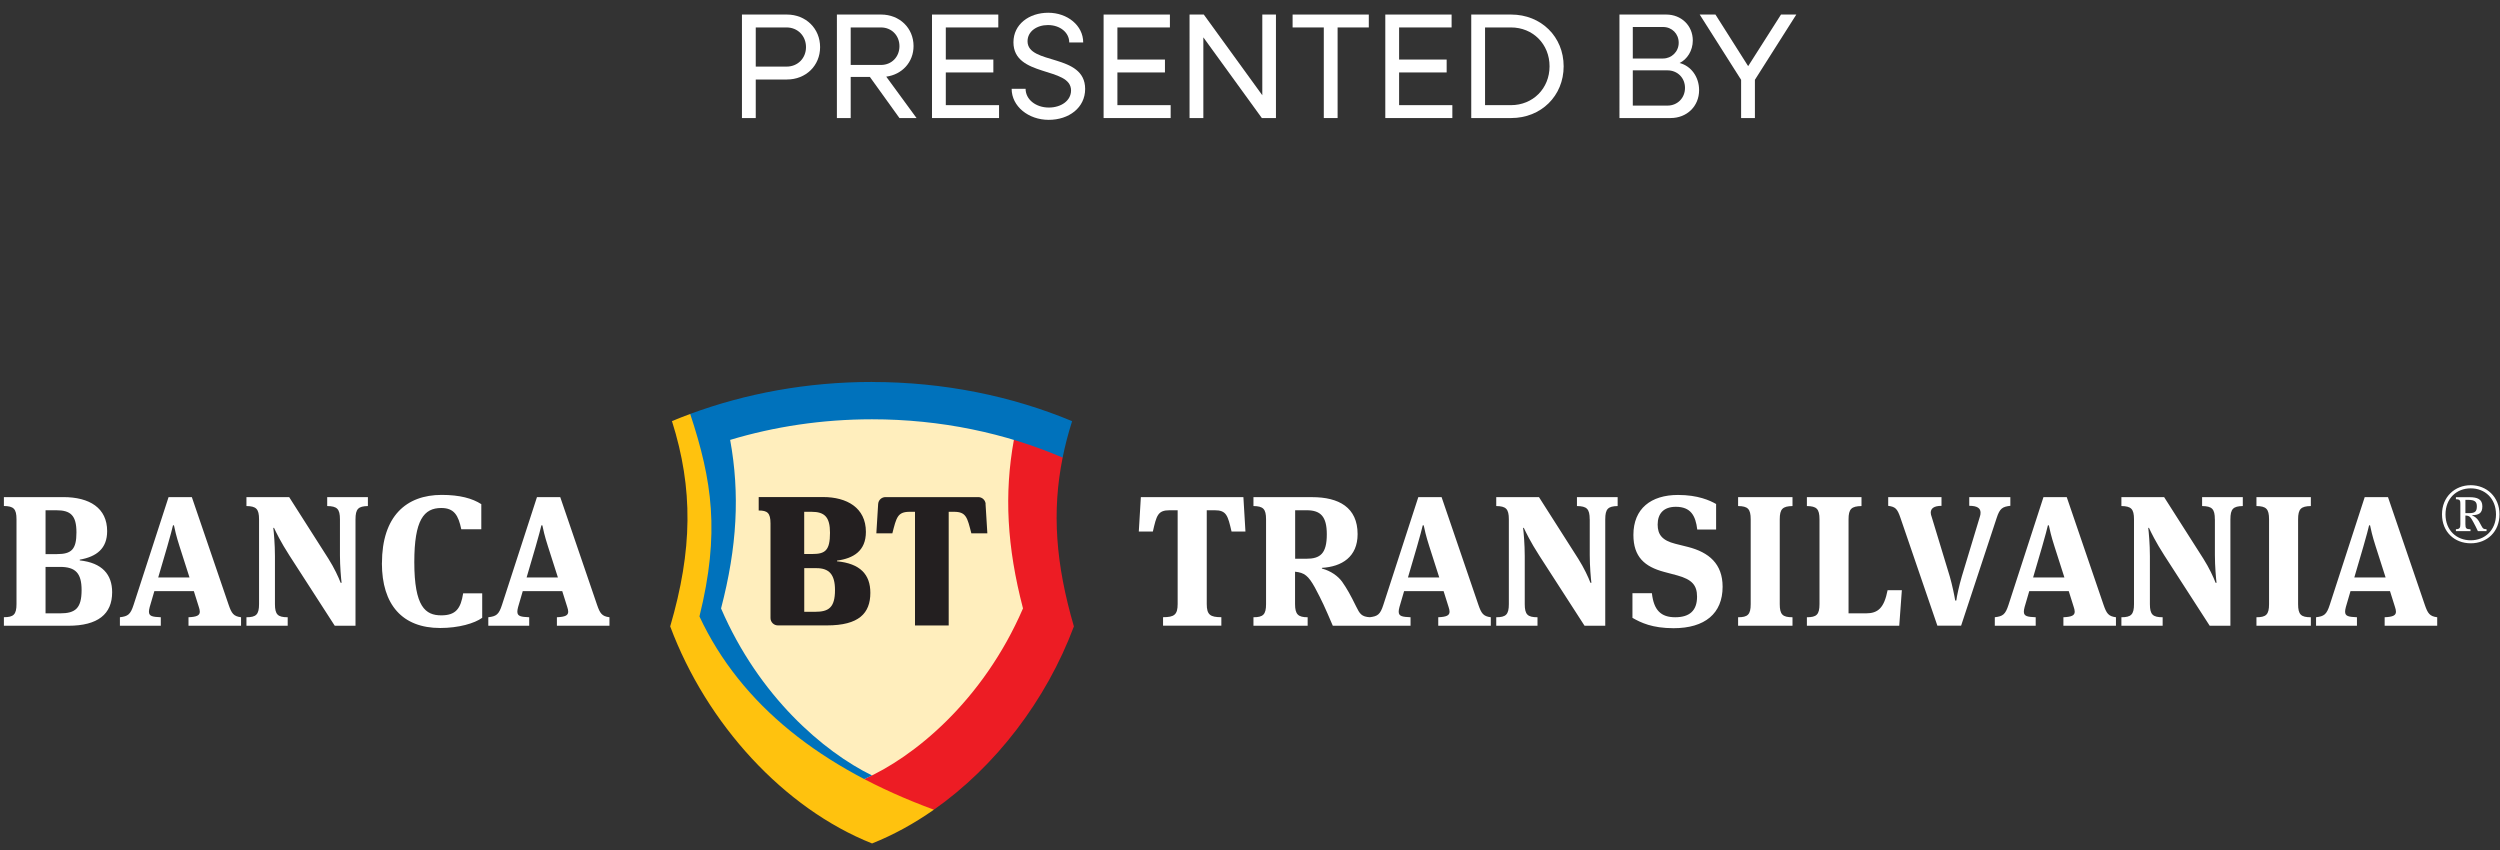 <?xml version="1.0" encoding="UTF-8"?>
<svg id="Layer_1" xmlns="http://www.w3.org/2000/svg" version="1.1" viewBox="0 0 500 170">
  <rect x="0" y="0" width="500" height="170" fill="#333333" stroke="none"/>
  <!-- Generator: Adobe Illustrator 30.0.0, SVG Export Plug-In . SVG Version: 2.1.1 Build 123)  -->
  <defs>
    <style>
      .st0 {
        fill: #0072bc;
      }

      .st1 {
        fill: #231f20;
      }

      .st2 {
        fill: #ffeebd;
      }

      .st3 {
        isolation: isolate;
      }

      .st4 {
        fill: #ed1c24;
      }

      .st5 {
        fill: #fff;
      }

      .st6 {
        fill: #ffc20e;
      }
    </style>
  </defs>
  <g class="st3">
    <g class="st3">
      <g class="st3">
        <path class="st5" d="M148.39,2.91h9c3.78,0,6.63,2.79,6.63,6.51s-2.85,6.48-6.63,6.48h-6.24v7.71h-2.76V2.91ZM151.15,5.49v7.83h6.18c2.19,0,3.87-1.65,3.87-3.9s-1.68-3.93-3.87-3.93h-6.18Z"/>
        <path class="st5" d="M167.38,2.91h8.85c3.69,0,6.48,2.7,6.48,6.3,0,3.24-2.31,5.7-5.46,6.12l6.06,8.28h-3.42l-5.91-8.22h-3.84v8.22h-2.76V2.91ZM170.14,5.49v7.5h6.06c2.1,0,3.69-1.59,3.69-3.75s-1.59-3.75-3.69-3.75h-6.06Z"/>
        <path class="st5" d="M186.4,2.91h13.26v2.58h-10.5v6.42h9.51v2.58h-9.51v6.54h10.65v2.58h-13.41V2.91Z"/>
        <path class="st5" d="M202.33,17.76h2.79c0,2.13,2.04,3.75,4.65,3.75,2.46,0,4.44-1.38,4.44-3.42,0-4.8-11.52-2.58-11.52-9.63,0-3.6,3.12-5.91,6.96-5.91s6.99,2.55,6.99,5.94h-2.79c0-1.98-1.83-3.48-4.26-3.48-2.22,0-4.08,1.26-4.08,3.24,0,4.77,11.52,2.37,11.52,9.54,0,3.75-3.24,6.18-7.29,6.18s-7.41-2.7-7.41-6.21Z"/>
        <path class="st5" d="M220.72,2.91h13.26v2.58h-10.5v6.42h9.51v2.58h-9.51v6.54h10.65v2.58h-13.41V2.91Z"/>
        <path class="st5" d="M237.91,2.91h2.85l11.7,16.14V2.91h2.73v20.7h-2.82l-11.7-16.14v16.14h-2.76V2.91Z"/>
        <path class="st5" d="M264.76,5.49h-6.24v-2.58h15.24v2.58h-6.24v18.12h-2.76V5.49Z"/>
        <path class="st5" d="M277.06,2.91h13.26v2.58h-10.5v6.42h9.51v2.58h-9.51v6.54h10.65v2.58h-13.41V2.91Z"/>
        <path class="st5" d="M294.25,2.91h7.98c6,0,10.5,4.44,10.5,10.35s-4.5,10.35-10.5,10.35h-7.98V2.91ZM297.01,5.49v15.54h5.19c4.38,0,7.71-3.33,7.71-7.77s-3.33-7.77-7.71-7.77h-5.19Z"/>
        <path class="st5" d="M323.89,2.91h9.36c3,0,5.31,2.19,5.31,5.19,0,2.04-1.14,3.78-2.64,4.5,2.31.6,3.9,2.79,3.9,5.43,0,3.21-2.43,5.58-5.7,5.58h-10.23V2.91ZM326.56,5.4v6.3h6.06c1.68,0,3.12-1.35,3.12-3.15s-1.35-3.15-3.12-3.15h-6.06ZM326.56,14.07v7.05h6.93c2.01,0,3.51-1.53,3.51-3.54s-1.5-3.51-3.51-3.51h-6.93Z"/>
        <path class="st5" d="M348.22,15.96l-8.28-13.05h3.15l6.54,10.32,6.57-10.32h3.06l-8.28,13.05v7.65h-2.76v-7.65Z"/>
      </g>
    </g>
  </g>
  <g id="BT_x5F_Logo_x5F_Aliniat_Central_x5F_Color">
    <g id="Simbol">
      <g>
        <path class="st2" d="M174.41,167.86c-4.19-1.69-8.31-3.98-12.28-6.79-3.97-2.82-7.74-6.15-11.22-9.91-6.94-7.5-12.5-16.45-16.07-25.92,4.4-15.16,4.55-27.36.48-40.59,5.85-2.38,12.01-4.23,18.34-5.49,6.75-1.34,13.73-2.02,20.74-2.02s13.99.68,20.74,2.02c6.33,1.26,12.5,3.1,18.34,5.49-4.06,13.23-3.92,25.43.48,40.59-3.57,9.46-9.13,18.42-16.07,25.92-3.48,3.75-7.25,7.09-11.22,9.91-3.96,2.81-8.09,5.1-12.28,6.79h.02Z"/>
        <path class="st4" d="M186.78,161.94c12.28-8.61,22.47-21.86,28-36.66-3.64-12.46-4.43-22.95-2.25-33.76l-.42-1.4-8.45-2.85-.88.7c-1.97,10.81-1.39,21.41,1.82,33.71-8.02,18.56-21.9,29.81-31.76,34.13l-.08,1.45,11.58,5.09,2.44-.41h0Z"/>
        <path class="st0" d="M174.41,76.39c-12.95,0-25.26,2.29-36.38,6.4l-.4.75c2.52,7.25,3.54,12.73,3.91,18.25.44,6.55-.27,13.33-2.26,21.35l-.05.21.09.2c1.04,2.22,2.22,4.4,3.52,6.49,1.28,2.06,2.71,4.09,4.24,6.01,1.52,1.91,3.18,3.77,4.95,5.54,1.75,1.75,3.64,3.46,5.63,5.08,1.97,1.6,4.09,3.16,6.29,4.62,2.18,1.45,4.52,2.86,6.93,4.18.42.23.84.45,1.26.68l.67-.02.02-.31c.51-.22,1.04-.47,1.57-.73-9.72-4.77-22.59-15.8-30.19-33.4,3.21-12.3,3.79-22.9,1.82-33.71,8.84-2.66,18.4-4.12,28.37-4.12,13.75,0,26.73,2.77,38.12,7.66.49-2.41,1.12-4.83,1.9-7.29-12.04-5.01-25.63-7.83-40.02-7.83h.01Z"/>
        <path class="st6" d="M186.78,161.94c-22.37-8.23-38.59-20.9-46.89-38.65,4.14-16.73,2.54-27.21-1.85-40.5h0c-1.23.46-2.45.93-3.65,1.43,4.29,13.54,4.11,25.82-.35,41.06,7.31,19.55,22.74,36.39,40.37,43.41,4.28-1.7,8.43-3.99,12.37-6.75h0Z"/>
      </g>
      <path class="st1" d="M167.4,112.27v-.15c3.28-.44,5.78-1.92,5.78-5.75,0-4.83-3.83-6.96-8.55-6.96h-12.89v2.69c1.73,0,2.36.48,2.36,2.58v18.93c0,.81.66,1.47,1.47,1.47h9.84c6.37,0,8.66-2.43,8.66-6.52,0-3.68-2.06-5.86-6.67-6.3h0ZM160.85,102.36h1.47c2.62,0,3.68,1.07,3.68,4.2,0,3.54-.96,4.24-3.54,4.24h-1.62v-8.44h0ZM163.02,122.36h-2.17v-8.73h2.43c2.54,0,3.72,1.25,3.72,4.38,0,3.54-1.29,4.35-3.98,4.35ZM197.11,100.8l.36,5.87h-3.2c-.81-3.17-1.03-4.31-3.46-4.31h-1.07v22.73h-6.74v-22.73h-1.07c-2.43,0-2.65,1.14-3.46,4.31h-3.2l.36-5.87c.05-.78.69-1.38,1.47-1.38h18.56c.78,0,1.42.61,1.47,1.38h-.02,0Z"/>
    </g>
    <path class="st5" d="M248.68,99.43l.41,6.88h-2.78c-.74-3.18-1-4.26-3.37-4.26h-1.59v18.76c0,2.15.7,2.63,2.92,2.63v1.7h-11.66v-1.7c2.22,0,2.92-.48,2.92-2.63v-18.76h-1.59c-2.41,0-2.63,1.07-3.37,4.26h-2.81l.41-6.88h20.51,0ZM264.39,113.71c1.81.48,3.22,1.52,4.03,2.63.96,1.37,1.67,2.63,2.81,4.96.7,1.41,1.04,2.07,2.81,2.15v1.7h-7.48c-1.63-3.81-2.15-4.96-3.59-7.66-1.3-2.33-2.07-2.96-3.96-3.15v6.48c0,2.07.63,2.63,2.52,2.63v1.7h-10.84v-1.7c1.92,0,2.52-.52,2.52-2.63v-16.95c0-2.11-.59-2.63-2.52-2.66v-1.78h11.73c5.33,0,9.1,2.04,9.1,7.4,0,4.55-3.15,6.51-7.14,6.74v.15h.01ZM261.32,102.05h-2.29v9.7h2.22c2.78,0,4.11-1,4.11-4.89,0-3.55-1.22-4.81-4.03-4.81h0ZM288.74,118.23h-7.92l-.93,3.18c-.11.41-.15.7-.15.93,0,.93.74,1.04,2.37,1.11v1.7h-8.18v-1.7c1.59-.19,2.11-.52,2.74-2.48l6.99-21.54h4.66l7.36,21.54c.59,1.7.96,2.29,2.48,2.48v1.7h-10.51v-1.7c1.67-.07,2.26-.37,2.26-1.11,0-.26-.07-.59-.19-.93l-1-3.18h.02ZM281.6,115.49h6.25l-2-6.25c-.67-2.07-.96-3.44-1.11-4.18h-.19c-.19.74-.48,2-1.15,4.26l-1.81,6.18h0ZM317.94,103.87c0-2.11-.59-2.63-2.55-2.66v-1.78h8.14v1.78c-1.92.04-2.48.56-2.48,2.66v21.28h-4.14l-9.07-14.06c-1.74-2.7-2.7-4.7-3.07-5.51h-.15c.11.85.33,3.29.33,5.66v9.58c0,2.11.59,2.63,2.55,2.63v1.7h-8.25v-1.7c1.92,0,2.52-.52,2.52-2.63v-16.95c0-2.11-.59-2.63-2.52-2.66v-1.78h8.55l7.85,12.32c1.15,1.81,2.04,3.74,2.44,4.81h.19c-.11-.85-.33-3.37-.33-5.51v-7.18h0ZM326.49,123.56v-4.92h3.89c.37,3.4,1.81,4.81,4.66,4.81s4.37-1.3,4.37-4.11c0-2.29-1-3.44-3.96-4.26l-2.63-.7c-3.89-1.04-6.14-3-6.14-7.4,0-5.26,3.52-7.99,8.92-7.99,4,0,6.4,1.11,7.62,1.81v5.11h-3.77c-.33-2.78-1.3-4.55-4.29-4.55-2.44,0-3.63,1.37-3.63,3.55,0,2,.89,3.18,3.55,3.85l2.52.63c4.18,1.07,6.92,3.37,6.92,7.96,0,5.33-3.52,8.29-9.81,8.29-4.26,0-6.55-1.11-8.22-2.07h0ZM350.14,103.87c0-2.11-.59-2.63-2.52-2.66v-1.78h10.88v1.78c-1.96.04-2.55.56-2.55,2.66v16.95c0,2.11.59,2.63,2.55,2.63v1.7h-10.88v-1.7c1.92,0,2.52-.52,2.52-2.63v-16.95ZM369.71,122.67h3.48c2.41,0,3.63-1.07,4.33-4.63h2.85l-.52,7.11h-18.47v-1.7c1.92,0,2.52-.52,2.52-2.63v-16.95c0-2.11-.59-2.63-2.52-2.66v-1.78h10.92v1.78c-2,.04-2.59.56-2.59,2.66v18.8h0ZM387.48,125.15l-7.4-21.61c-.63-1.85-1.04-2.18-2.44-2.37v-1.74h10.66v1.74c-1.52,0-2.15.52-2.15,1.37,0,.22.07.56.19.85l3.63,11.95c.48,1.67.93,3.85,1.07,4.77h.22c.11-.89.56-3,1.11-4.85l3.59-11.88c.11-.3.15-.56.15-.85,0-.89-.67-1.37-2.26-1.37v-1.74h8.22v1.74c-1.55.19-2.11.48-2.74,2.44l-7.11,21.54h-4.74ZM413.77,118.23h-7.92l-.93,3.18c-.11.41-.15.7-.15.93,0,.93.74,1.04,2.37,1.11v1.7h-8.18v-1.7c1.59-.19,2.11-.52,2.74-2.48l6.99-21.54h4.66l7.36,21.54c.59,1.7.96,2.29,2.48,2.48v1.7h-10.51v-1.7c1.67-.07,2.26-.37,2.26-1.11,0-.26-.07-.59-.19-.93l-1-3.18h.02ZM406.63,115.49h6.25l-2-6.25c-.67-2.07-.96-3.44-1.11-4.18h-.19c-.19.74-.48,2-1.15,4.26l-1.81,6.18h0ZM442.97,103.87c0-2.11-.59-2.63-2.55-2.66v-1.78h8.14v1.78c-1.92.04-2.48.56-2.48,2.66v21.28h-4.14l-9.07-14.06c-1.74-2.7-2.7-4.7-3.07-5.51h-.15c.11.85.33,3.29.33,5.66v9.58c0,2.11.59,2.63,2.55,2.63v1.7h-8.25v-1.7c1.92,0,2.52-.52,2.52-2.63v-16.95c0-2.11-.59-2.63-2.52-2.66v-1.78h8.55l7.85,12.32c1.15,1.81,2.04,3.74,2.44,4.81h.19c-.11-.85-.33-3.37-.33-5.51v-7.18h0ZM453.81,103.87c0-2.11-.59-2.63-2.52-2.66v-1.78h10.88v1.78c-1.96.04-2.55.56-2.55,2.66v16.95c0,2.11.59,2.63,2.55,2.63v1.7h-10.88v-1.7c1.92,0,2.52-.52,2.52-2.63v-16.95ZM478.02,118.23h-7.92l-.93,3.18c-.11.41-.15.7-.15.93,0,.93.74,1.04,2.37,1.11v1.7h-8.18v-1.7c1.59-.19,2.11-.52,2.74-2.48l6.99-21.54h4.66l7.36,21.54c.59,1.7.96,2.29,2.48,2.48v1.7h-10.51v-1.7c1.67-.07,2.26-.37,2.26-1.11,0-.26-.07-.59-.19-.93l-1-3.18h.02ZM470.87,115.49h6.25l-2-6.25c-.67-2.07-.96-3.44-1.11-4.18h-.19c-.19.74-.48,2-1.15,4.26l-1.81,6.18h0ZM488.4,102.86c0-3.49,2.58-5.82,5.75-5.82s5.75,2.33,5.75,5.82-2.48,5.8-5.75,5.8-5.75-2.29-5.75-5.8ZM499.2,102.88c0-3.22-2.24-5.21-5.05-5.21s-5.05,1.99-5.05,5.21,2.24,5.18,5.05,5.18,5.05-2.02,5.05-5.18ZM494.11,106.23h-2.93v-.38c.77-.03.89-.3.89-1.02v-3.96c0-.76-.02-1-.89-1.02v-.41h2.73c1.53,0,2.56.38,2.56,1.82s-.76,1.74-2.02,1.78v.07c.49.18.95.54,1.3,1.09.15.25.3.54.56,1.02.28.51.36.61,1,.62v.39h-1.73c-.28-.62-.61-1.25-.86-1.71-.58-1.05-.74-1.4-1.64-1.41v1.73c0,.84.16,1,1.02,1.02v.38h.01ZM493.61,99.97h-.53v2.66h.74c1.15,0,1.55-.31,1.55-1.36,0-.9-.38-1.3-1.76-1.3h0ZM.78,123.44c1.92,0,2.52-.52,2.52-2.63v-16.95c0-2.11-.59-2.63-2.52-2.66v-1.78h11.88c5.26,0,8.77,2.18,8.77,6.81,0,3.48-2.11,5.11-5.48,5.7v.15c4.48.48,6.48,2.81,6.48,6.37,0,4.37-2.85,6.7-8.77,6.7H.78v-1.7h0ZM11.4,110.82c2.89,0,3.89-.93,3.89-4.33s-1.15-4.44-4.03-4.44h-2.15v8.77s2.29,0,2.29,0ZM12.03,122.67c3.07,0,4.29-1.04,4.29-4.66,0-3.33-1.18-4.63-4.29-4.63h-2.92v9.29h2.92ZM38.79,118.23h-7.92l-.93,3.18c-.11.41-.15.7-.15.93,0,.93.74,1.04,2.37,1.11v1.7h-8.18v-1.7c1.59-.19,2.11-.52,2.74-2.48l6.99-21.54h4.66l7.36,21.54c.59,1.7.96,2.29,2.48,2.48v1.7h-10.51v-1.7c1.67-.07,2.26-.37,2.26-1.11,0-.26-.07-.59-.19-.93l-1-3.18h.02ZM31.65,115.49h6.25l-2-6.25c-.67-2.07-.96-3.44-1.11-4.18h-.19c-.19.74-.48,2-1.15,4.26l-1.81,6.18h0ZM67.99,103.87c0-2.11-.59-2.63-2.55-2.66v-1.78h8.14v1.78c-1.92.04-2.48.56-2.48,2.66v21.28h-4.15l-9.07-14.06c-1.74-2.7-2.7-4.7-3.07-5.51h-.15c.11.85.33,3.29.33,5.66v9.58c0,2.11.59,2.63,2.55,2.63v1.7h-8.25v-1.7c1.92,0,2.52-.52,2.52-2.63v-16.95c0-2.11-.59-2.63-2.52-2.66v-1.78h8.55l7.85,12.32c1.15,1.81,2.04,3.74,2.44,4.81h.19c-.11-.85-.33-3.37-.33-5.51,0,0,0-7.18,0-7.18ZM76.39,112.64c0-9.4,4.85-13.66,11.95-13.66,3.63,0,6.14.7,7.92,1.85v5.03h-4c-.59-2.81-1.44-4.26-4-4.26-3.48,0-5.4,2.37-5.4,10.81,0,8.96,2.22,10.66,5.4,10.66,2.92,0,3.89-1.37,4.37-4.4h3.81v4.89c-1.52,1.11-4.7,2.04-8.4,2.04-7.55,0-11.66-4.63-11.66-12.95h.01ZM112.47,118.23h-7.92l-.93,3.18c-.11.41-.15.7-.15.93,0,.93.74,1.04,2.37,1.11v1.7h-8.18v-1.7c1.59-.19,2.11-.52,2.74-2.48l6.99-21.54h4.66l7.36,21.54c.59,1.7.96,2.29,2.48,2.48v1.7h-10.51v-1.7c1.67-.07,2.26-.37,2.26-1.11,0-.26-.07-.59-.19-.93l-1-3.18h.02ZM105.33,115.49h6.25l-2-6.25c-.67-2.07-.96-3.44-1.11-4.18h-.19c-.19.74-.48,2-1.15,4.26l-1.81,6.18h.01Z"/>
  </g>
</svg>